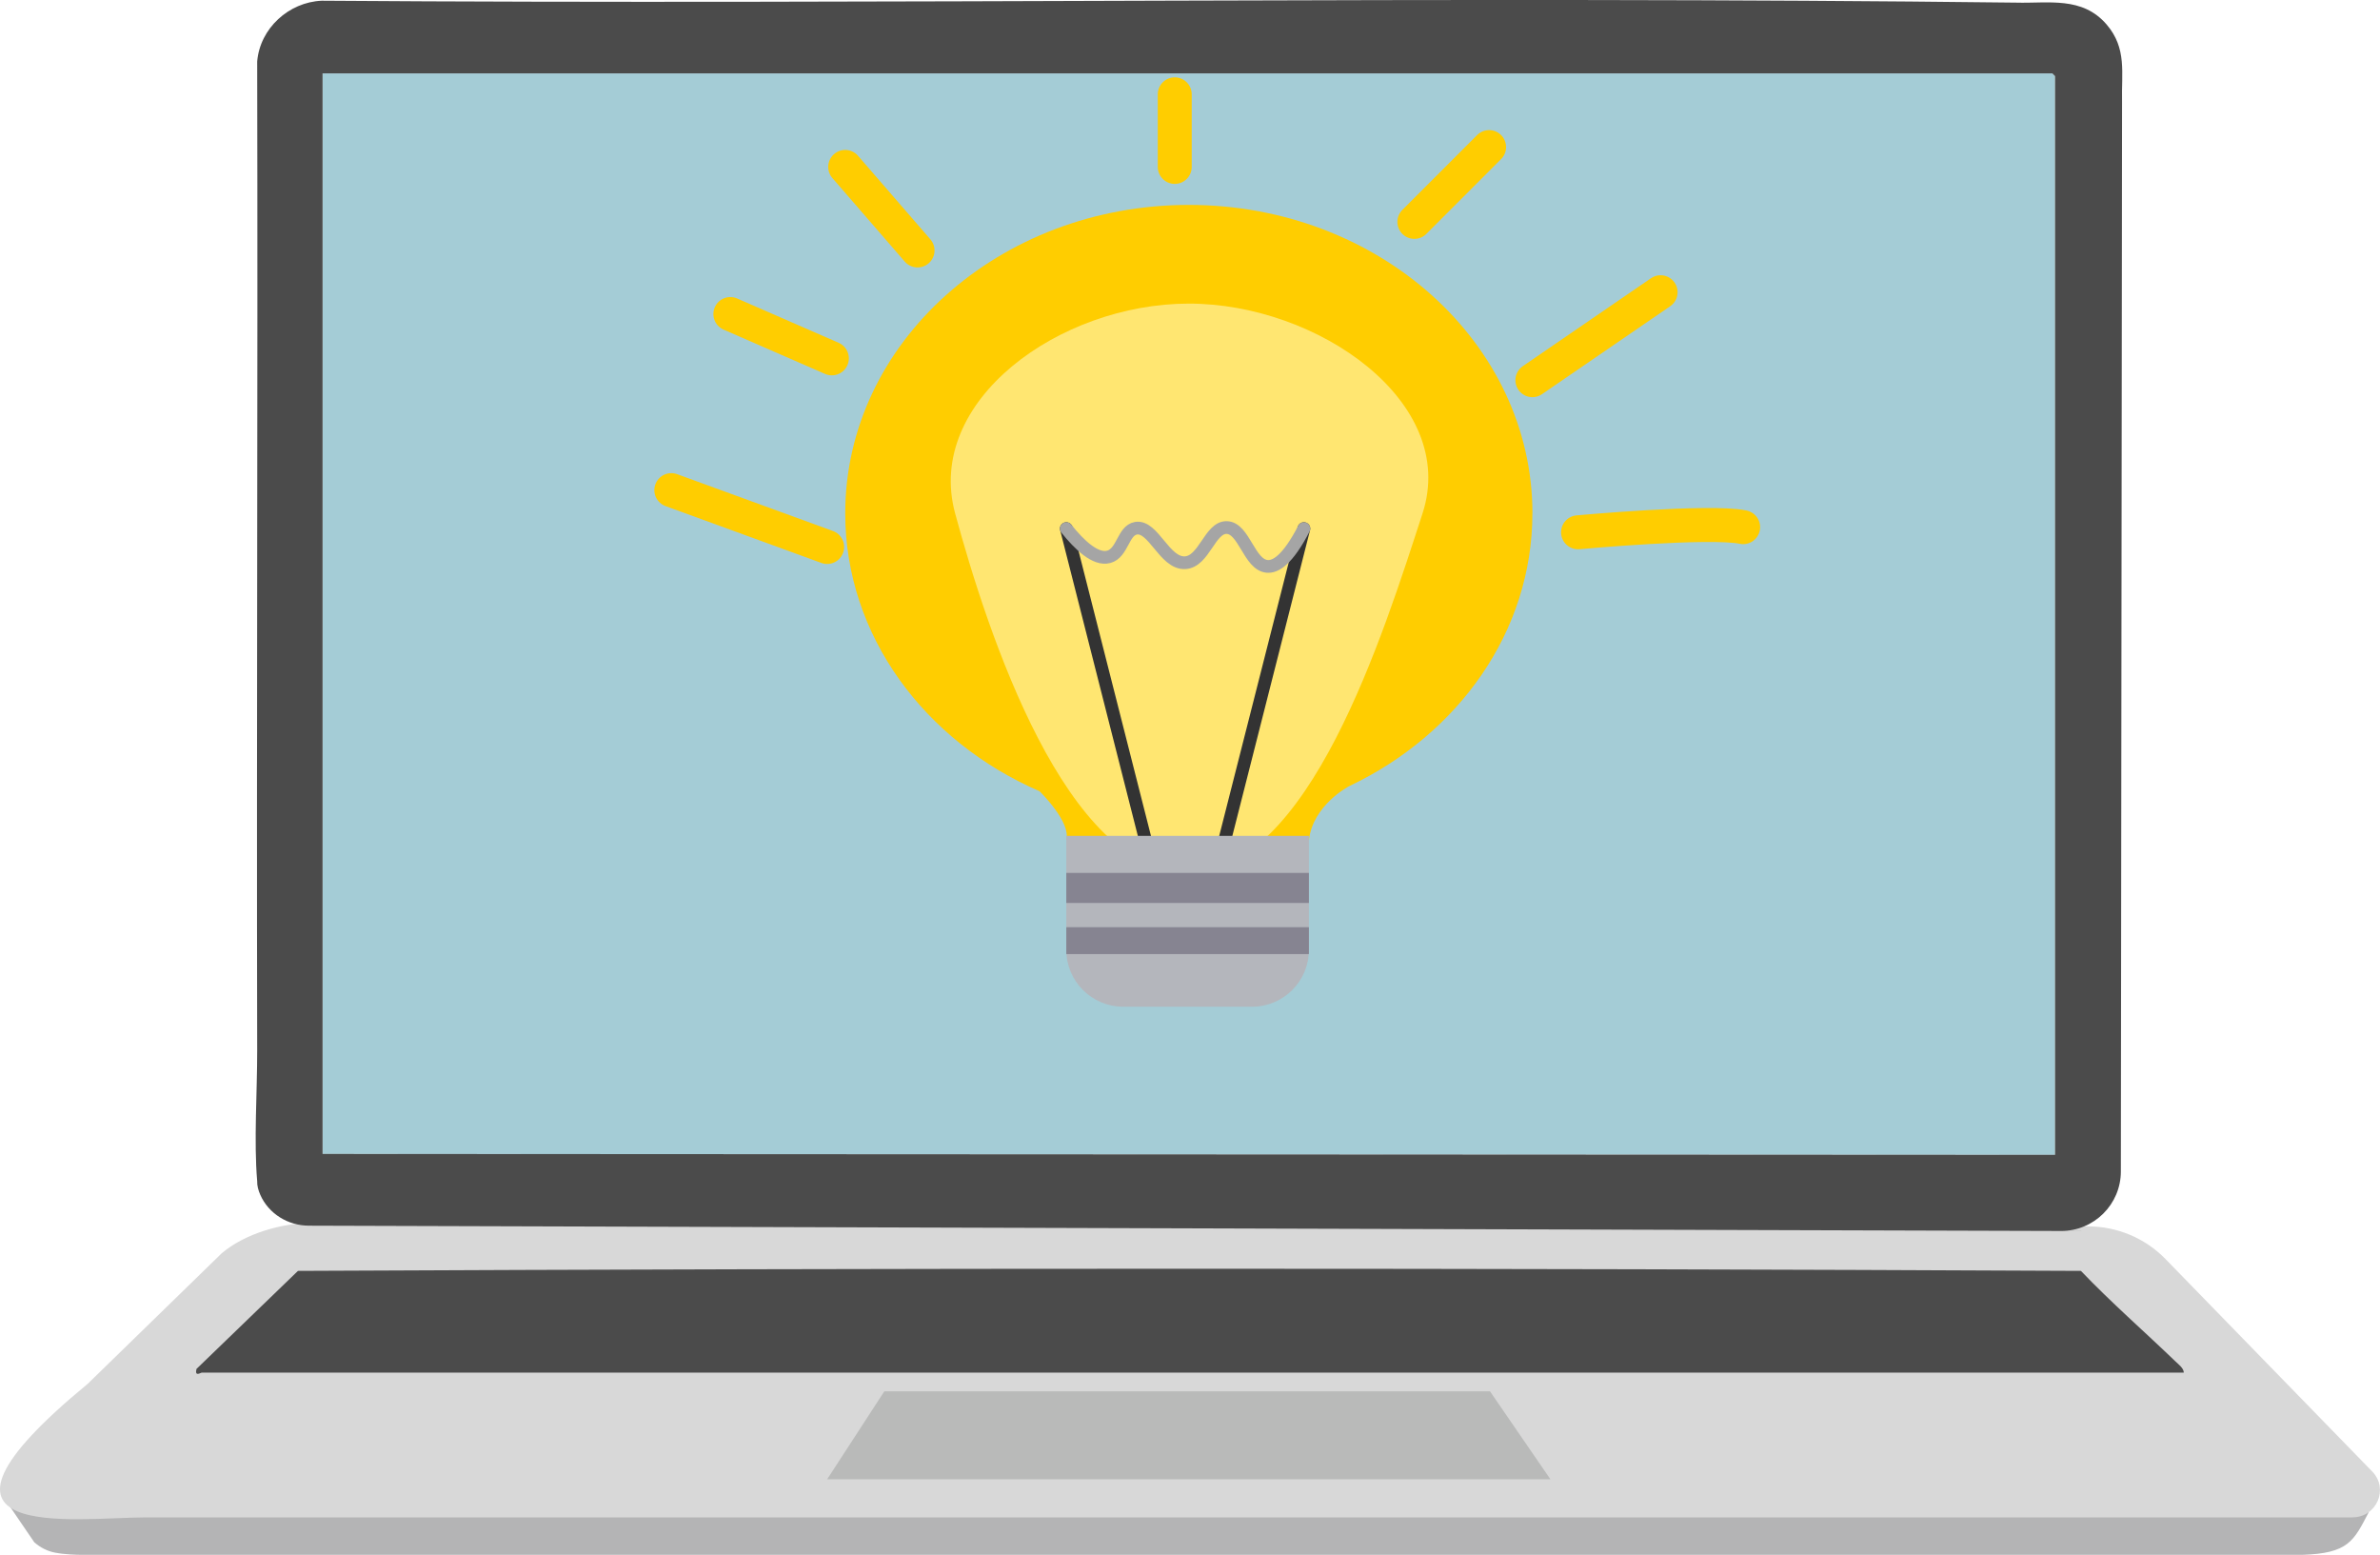 <?xml version="1.0" encoding="UTF-8"?><svg xmlns="http://www.w3.org/2000/svg" viewBox="0 0 560.79 366.27"><defs><style>.cls-1,.cls-2{fill:#868491;}.cls-3{fill:#b4b6bc;}.cls-4{fill:#ffe671;}.cls-5{fill:#ffcd00;}.cls-6{fill:#d8d8d8;}.cls-7{fill:#a4ccd6;}.cls-8{fill:#b4b4b5;}.cls-9{stroke:#ffcd00;stroke-linejoin:round;stroke-width:8px;}.cls-9,.cls-10{fill:none;}.cls-9,.cls-10,.cls-2{stroke-linecap:round;}.cls-10{stroke:#a5a5a5;}.cls-10,.cls-2{stroke-miterlimit:10;stroke-width:3px;}.cls-2{stroke:#333;}.cls-11{fill:#4b4b4b;}.cls-12{fill:#b9bab9;}</style></defs><g id="Layer_2"><path class="cls-8" d="M2.58,355.24c-.3-.32-.08-.22.36-.22l555.2,1.2h0c-3.55,6.8-4.74,9.71-15.71,10.05H19.67c-1.73,0-4.39-.08-6.71-.52-1.82-.35-3.49-1.22-4.88-2.44l-5.5-8.06h0Z"/><path class="cls-6" d="M554.28,357.45H34.38c-16.64,0-59.89,6.56-13.71-31.47l31.56-30.74c5.53-4.68,14.12-7.13,21.37-7.17l418.34.82c6.91,0,13.52,2.78,18.3,7.69l48.73,50.07c3.95,4.06,1.02,10.79-4.68,10.79h0Z"/><path class="cls-7" d="M484.22,272.05l-408.21-.21V17.29h407.57l.64.64v254.12h0Z"/><path class="cls-11" d="M47.58,323.34c-.32,0-1.74,1.08-1.29-.86l23.92-23.1c139.9-.67,280.21-.68,420.11,0,7.11,7.45,14.91,14.24,22.33,21.38.7.68,1.88,1.53,1.91,2.58H47.58Z"/><path class="cls-11" d="M490.43,289.98h-4.78s-412.87-1.25-412.87-1.25c-4.9-.01-9.48-2.79-11.45-7.27-.47-1.07-.77-2.16-.73-3.2-.81-9.4.02-21.12,0-30.81-.16-77.53.17-155.32,0-232.96.65-7.81,7.43-13.96,15.17-14.32,133.07.96,266.26-1.15,399.25.45,7.67.22,15.59-1.54,21.35,5.15,4.82,5.61,3.48,11.4,3.64,18.16l-.28,252.01c0,7.77-6.32,14.05-14.08,14.03h4.78ZM484.22,272.05V17.93l-.64-.64H76.01v254.54l408.21.21h0Z"/><polygon class="cls-12" points="208.37 327.75 194.9 348.47 365.32 348.47 351.08 327.75 208.37 327.75"/></g><g id="Layer_7"><path class="cls-5" d="M361.07,120.93c0,27.82-17.43,52.01-43.04,64.2,0,0-.02,0-.03.01-.5.26-8.59,4.58-9.58,12.69h-57.17c1.1-4.13-5.91-11.04-6.31-11.45h-.02c-27.08-11.77-45.76-36.66-45.76-65.46,0-40.12,36.26-72.65,80.96-72.65s80.96,32.52,80.96,72.65Z"/><path class="cls-4" d="M335.19,120.93c-9.26,28.43-26.78,84.7-55.36,84.7s-47.07-56.28-54.78-84.7c-7.19-26.52,24.66-49.41,55.07-49.41s63.6,23.22,55.07,49.41Z"/><line class="cls-2" x1="288.59" y1="197.84" x2="307.23" y2="124.52"/><line class="cls-2" x1="269.89" y1="197.84" x2="251.25" y2="124.52"/><path class="cls-3" d="M251.25,196.9h57.16v26.86c0,7.39-6,13.39-13.39,13.39h-30.38c-7.39,0-13.39-6-13.39-13.39v-26.86h0Z"/><rect class="cls-1" x="251.25" y="205.63" width="57.16" height="7.08"/><rect class="cls-1" x="251.25" y="218.42" width="57.16" height="6.33"/><path class="cls-10" d="M251.25,124.52c3,3.74,6.85,7.52,10.01,6.65,3.29-.91,3.34-6.2,6.39-6.73,4.1-.72,6.73,8.36,11.57,8.12,4.54-.23,5.84-8.4,9.84-8.29,4.1.12,5.27,8.77,9.5,9.15,1.96.18,4.79-1.4,8.67-8.89"/><line class="cls-9" x1="196.01" y1="84.42" x2="172.09" y2="73.98"/><line class="cls-9" x1="216.2" y1="59" x2="199.15" y2="39.32"/><line class="cls-9" x1="276.8" y1="22.22" x2="276.8" y2="39.32"/><line class="cls-9" x1="350.87" y1="34.65" x2="333.26" y2="52.27"/><line class="cls-9" x1="391.28" y1="68.84" x2="361.07" y2="89.56"/><path class="cls-9" d="M410.73,124.18c-7.77-1.64-38.9,1.21-38.9,1.21"/><line class="cls-9" x1="194.9" y1="128.85" x2="158.18" y2="115.46"/></g></svg>